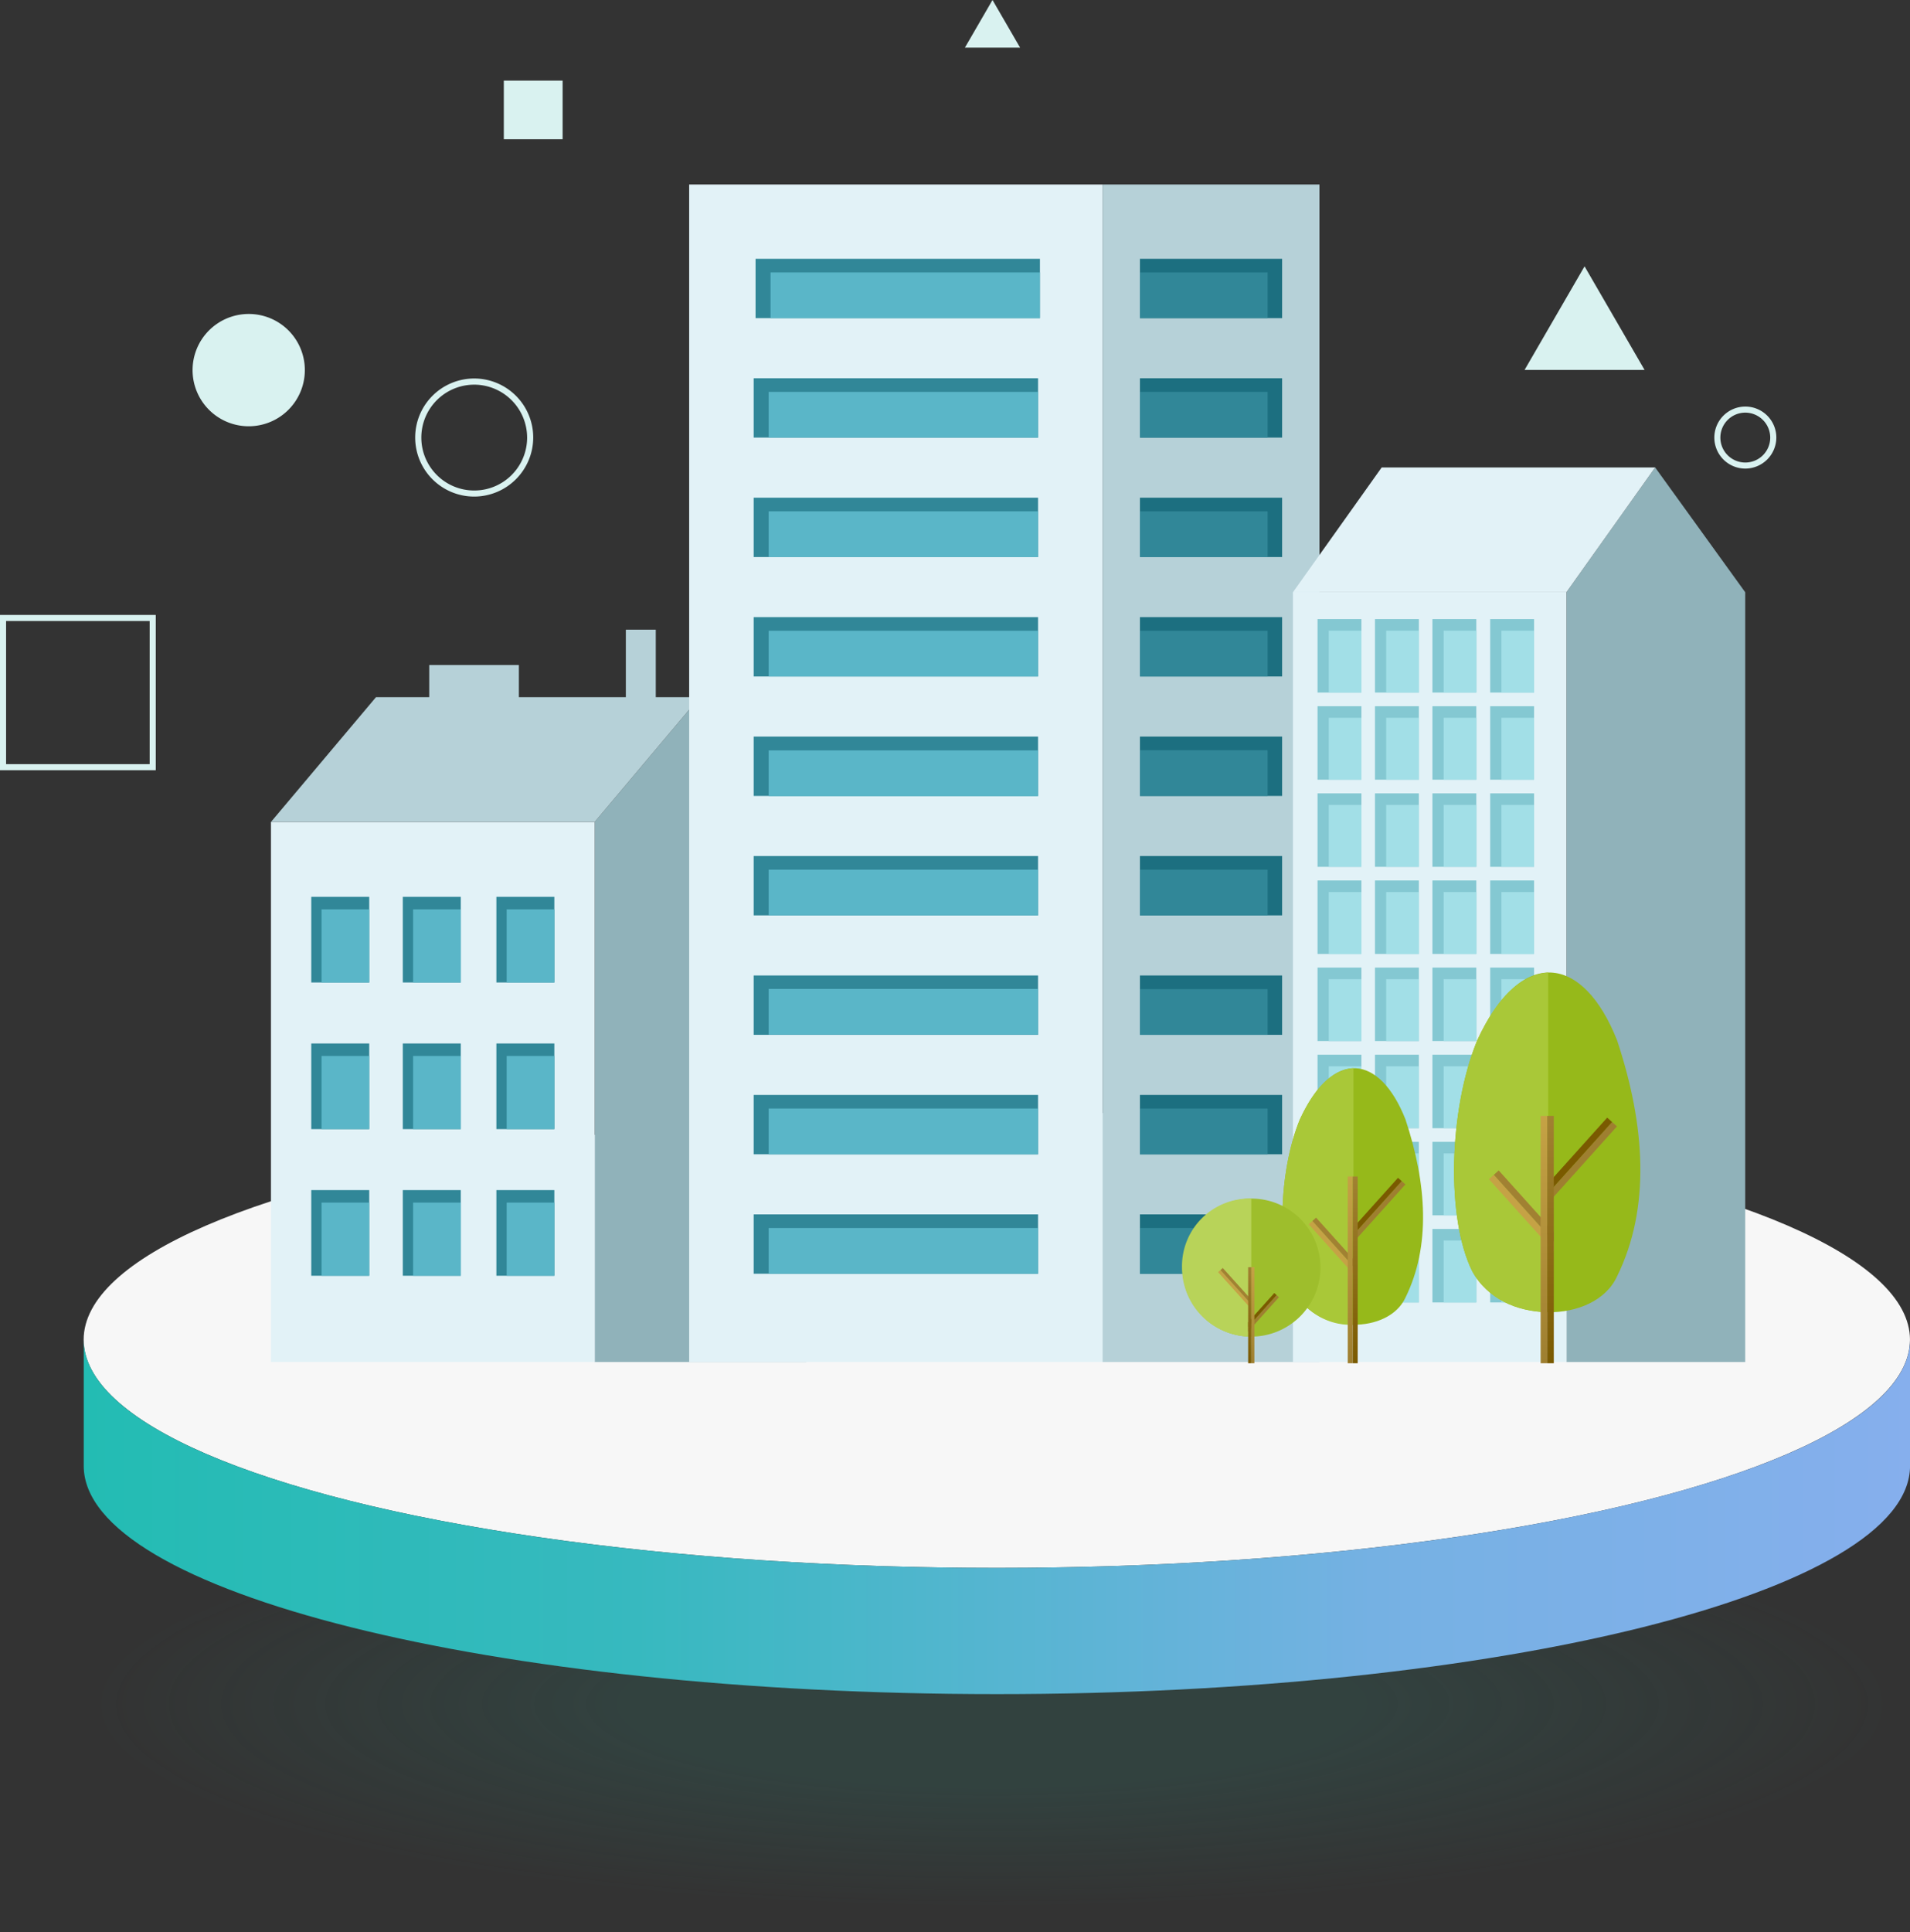 <svg id="c" xmlns="http://www.w3.org/2000/svg" xmlns:xlink="http://www.w3.org/1999/xlink" width="178" height="180" viewBox="0 0 178 180">
  <rect x="0" y="0" width="178" height="180" fill="#333333" stroke="none"/>
  <defs>
    <radialGradient id="radial-gradient" cx="0.5" cy="0.501" r="1.963" gradientTransform="translate(0.375 0.387) scale(0.251 0.227)" gradientUnits="objectBoundingBox">
      <stop offset="0.409" stop-color="#2f7c70" stop-opacity="0.2"/>
      <stop offset="1" stop-color="#2f7c70" stop-opacity="0"/>
    </radialGradient>
    <linearGradient id="linear-gradient" x1="0.007" y1="0.5" x2="1.001" y2="0.5" gradientUnits="objectBoundingBox">
      <stop offset="0" stop-color="#23bcb3"/>
      <stop offset="0.3" stop-color="#37b9bf"/>
      <stop offset="0.7" stop-color="#75b1e3"/>
      <stop offset="0.994" stop-color="#86afed"/>
    </linearGradient>
    <linearGradient id="linear-gradient-2" x1="-52.48" y1="2.26" x2="-50.145" y2="0.059" gradientUnits="objectBoundingBox">
      <stop offset="0" stop-color="#9e7f30"/>
      <stop offset="1" stop-color="#c5a245"/>
    </linearGradient>
    <linearGradient id="linear-gradient-3" x1="-56.927" y1="2.427" x2="-54.409" y2="0.064" gradientUnits="objectBoundingBox">
      <stop offset="0" stop-color="#7a5a00"/>
      <stop offset="1" stop-color="#a18132"/>
    </linearGradient>
    <linearGradient id="linear-gradient-4" x1="-50.606" y1="2.26" x2="-52.94" y2="0.059" xlink:href="#linear-gradient-2"/>
    <linearGradient id="linear-gradient-5" x1="-54.668" y1="2.427" x2="-57.186" y2="0.064" xlink:href="#linear-gradient-3"/>
    <linearGradient id="linear-gradient-6" x1="-509.854" y1="1" x2="-509.854" y2="0" xlink:href="#linear-gradient-2"/>
    <linearGradient id="linear-gradient-7" x1="-511.852" y1="1" x2="-511.852" y2="0" xlink:href="#linear-gradient-3"/>
    <linearGradient id="linear-gradient-8" x1="-74.268" y1="2.26" x2="-76.602" y2="0.059" xlink:href="#linear-gradient-2"/>
    <linearGradient id="linear-gradient-9" x1="-80.257" y1="2.427" x2="-82.776" y2="0.063" xlink:href="#linear-gradient-3"/>
    <linearGradient id="linear-gradient-10" x1="-76.097" y1="2.26" x2="-73.764" y2="0.059" xlink:href="#linear-gradient-2"/>
    <linearGradient id="linear-gradient-11" x1="-82.465" y1="2.427" x2="-79.948" y2="0.064" xlink:href="#linear-gradient-3"/>
    <linearGradient id="linear-gradient-12" x1="-750.365" y1="1" x2="-750.365" y2="0" xlink:href="#linear-gradient-2"/>
    <linearGradient id="linear-gradient-13" x1="-748.365" y1="1" x2="-748.365" y2="0" xlink:href="#linear-gradient-3"/>
    <linearGradient id="linear-gradient-14" x1="-45.77" y1="2.26" x2="-43.435" y2="0.059" xlink:href="#linear-gradient-2"/>
    <linearGradient id="linear-gradient-15" x1="-49.662" y1="2.427" x2="-47.144" y2="0.064" xlink:href="#linear-gradient-3"/>
    <linearGradient id="linear-gradient-16" x1="-43.909" y1="2.26" x2="-46.243" y2="0.059" xlink:href="#linear-gradient-2"/>
    <linearGradient id="linear-gradient-17" x1="-47.408" y1="2.427" x2="-49.926" y2="0.064" xlink:href="#linear-gradient-3"/>
    <linearGradient id="linear-gradient-18" x1="-444.016" y1="1" x2="-444.016" y2="0" xlink:href="#linear-gradient-2"/>
    <linearGradient id="linear-gradient-19" x1="-446.016" y1="1" x2="-446.016" y2="0" xlink:href="#linear-gradient-3"/>
  </defs>
  <ellipse id="Ellipse_13541" data-name="Ellipse 13541" cx="85.101" cy="21.262" rx="85.101" ry="21.262" transform="translate(7.257 137.476)" fill="url(#radial-gradient)"/>
  <ellipse id="Ellipse_13542" data-name="Ellipse 13542" cx="85.101" cy="21.262" rx="85.101" ry="21.262" transform="translate(7.796 103.551)" fill="#f7f7f7"/>
  <path id="Path_11995" data-name="Path 11995" d="M173.777,116.25c-10.208,8.883-42.967,15.384-81.8,15.384s-71.6-6.5-81.8-15.384c-2.146-1.867-3.3-3.839-3.3-5.878v11.756c0,11.743,38.1,21.262,85.1,21.262s85.1-9.519,85.1-21.262V110.372c0,2.039-1.152,4.011-3.3,5.878Z" transform="translate(0.926 14.441)" fill="url(#linear-gradient)"/>
  <path id="Path_11996" data-name="Path 11996" d="M68.564,69.063,58.63,57.437,48.841,69.063v50.314H68.564Z" transform="translate(6.578 7.515)" fill="#90b2ba" fill-rule="evenodd"/>
  <path id="Path_11997" data-name="Path 11997" d="M52.422,67.718H22.254v50.314H52.422Z" transform="translate(2.997 8.86)" fill="#e2f2f7" fill-rule="evenodd"/>
  <path id="Path_11998" data-name="Path 11998" d="M52.422,69.063H22.254l9.788-11.626H62.211Z" transform="translate(2.997 7.515)" fill="#b6d1d8" fill-rule="evenodd"/>
  <rect id="Rectangle_1291" data-name="Rectangle 1291" width="5.402" height="7.978" transform="translate(46.26 83.554)" fill="#318798"/>
  <rect id="Rectangle_1292" data-name="Rectangle 1292" width="5.402" height="7.978" transform="translate(37.539 83.554)" fill="#318798"/>
  <rect id="Rectangle_1293" data-name="Rectangle 1293" width="4.443" height="6.814" transform="translate(47.218 84.718)" fill="#5ab6c8"/>
  <rect id="Rectangle_1294" data-name="Rectangle 1294" width="4.443" height="6.814" transform="translate(38.498 84.718)" fill="#5ab6c8"/>
  <rect id="Rectangle_1295" data-name="Rectangle 1295" width="5.402" height="7.978" transform="translate(46.26 97.216)" fill="#318798"/>
  <rect id="Rectangle_1296" data-name="Rectangle 1296" width="5.402" height="7.978" transform="translate(37.539 97.216)" fill="#318798"/>
  <rect id="Rectangle_1297" data-name="Rectangle 1297" width="4.443" height="6.814" transform="translate(47.218 98.378)" fill="#5ab6c8"/>
  <rect id="Rectangle_1298" data-name="Rectangle 1298" width="4.443" height="6.814" transform="translate(38.498 98.378)" fill="#5ab6c8"/>
  <rect id="Rectangle_1299" data-name="Rectangle 1299" width="5.402" height="7.978" transform="translate(46.26 110.876)" fill="#318798"/>
  <rect id="Rectangle_1300" data-name="Rectangle 1300" width="5.402" height="7.978" transform="translate(37.539 110.876)" fill="#318798"/>
  <rect id="Rectangle_1301" data-name="Rectangle 1301" width="4.443" height="6.814" transform="translate(47.218 112.04)" fill="#5ab6c8"/>
  <rect id="Rectangle_1302" data-name="Rectangle 1302" width="4.443" height="6.814" transform="translate(38.498 112.04)" fill="#5ab6c8"/>
  <rect id="Rectangle_1303" data-name="Rectangle 1303" width="5.402" height="7.978" transform="translate(29.008 83.554)" fill="#318798"/>
  <rect id="Rectangle_1304" data-name="Rectangle 1304" width="4.443" height="6.814" transform="translate(29.967 84.718)" fill="#5ab6c8"/>
  <rect id="Rectangle_1305" data-name="Rectangle 1305" width="5.402" height="7.978" transform="translate(29.008 97.216)" fill="#318798"/>
  <rect id="Rectangle_1306" data-name="Rectangle 1306" width="4.443" height="6.814" transform="translate(29.967 98.378)" fill="#5ab6c8"/>
  <rect id="Rectangle_1307" data-name="Rectangle 1307" width="5.402" height="7.978" transform="translate(29.008 110.876)" fill="#318798"/>
  <rect id="Rectangle_1308" data-name="Rectangle 1308" width="4.443" height="6.814" transform="translate(29.967 112.04)" fill="#5ab6c8"/>
  <rect id="Rectangle_1309" data-name="Rectangle 1309" width="2.789" height="9.496" transform="translate(58.325 58.663)" fill="#b6d1d8"/>
  <rect id="Rectangle_1310" data-name="Rectangle 1310" width="8.354" height="6.202" transform="translate(40.002 61.956)" fill="#b6d1d8"/>
  <rect id="Rectangle_1311" data-name="Rectangle 1311" width="38.528" height="109.704" transform="translate(64.226 17.189)" fill="#e2f2f7"/>
  <rect id="Rectangle_1312" data-name="Rectangle 1312" width="20.209" height="109.704" transform="translate(102.755 17.189)" fill="#b6d1d8"/>
  <rect id="Rectangle_1313" data-name="Rectangle 1313" width="26.501" height="5.529" transform="translate(70.24 79.752)" fill="#318798"/>
  <rect id="Rectangle_1314" data-name="Rectangle 1314" width="26.501" height="5.529" transform="translate(70.24 68.624)" fill="#318798"/>
  <rect id="Rectangle_1315" data-name="Rectangle 1315" width="26.501" height="5.529" transform="translate(70.24 57.495)" fill="#318798"/>
  <rect id="Rectangle_1316" data-name="Rectangle 1316" width="26.501" height="5.529" transform="translate(70.24 46.367)" fill="#318798"/>
  <rect id="Rectangle_1317" data-name="Rectangle 1317" width="26.501" height="5.529" transform="translate(70.24 35.238)" fill="#318798"/>
  <rect id="Rectangle_1318" data-name="Rectangle 1318" width="26.502" height="5.529" transform="translate(70.414 24.111)" fill="#318798"/>
  <rect id="Rectangle_1319" data-name="Rectangle 1319" width="13.251" height="5.529" transform="translate(106.234 79.752)" fill="#1c6f80"/>
  <rect id="Rectangle_1320" data-name="Rectangle 1320" width="13.251" height="5.529" transform="translate(106.234 68.624)" fill="#1c6f80"/>
  <rect id="Rectangle_1321" data-name="Rectangle 1321" width="13.251" height="5.529" transform="translate(106.234 57.495)" fill="#1c6f80"/>
  <rect id="Rectangle_1322" data-name="Rectangle 1322" width="13.251" height="5.529" transform="translate(106.234 46.367)" fill="#1c6f80"/>
  <rect id="Rectangle_1323" data-name="Rectangle 1323" width="13.251" height="5.529" transform="translate(106.234 35.238)" fill="#1c6f80"/>
  <rect id="Rectangle_1324" data-name="Rectangle 1324" width="13.251" height="5.529" transform="translate(106.234 24.111)" fill="#1c6f80"/>
  <rect id="Rectangle_1325" data-name="Rectangle 1325" width="26.501" height="5.529" transform="translate(70.24 102.009)" fill="#318798"/>
  <rect id="Rectangle_1326" data-name="Rectangle 1326" width="26.501" height="5.529" transform="translate(70.24 90.881)" fill="#318798"/>
  <rect id="Rectangle_1327" data-name="Rectangle 1327" width="26.501" height="5.529" transform="translate(70.24 113.138)" fill="#318798"/>
  <rect id="Rectangle_1328" data-name="Rectangle 1328" width="25.105" height="4.258" transform="translate(71.81 25.381)" fill="#5ab6c8"/>
  <rect id="Rectangle_1329" data-name="Rectangle 1329" width="25.105" height="4.258" transform="translate(71.636 36.509)" fill="#5ab6c8"/>
  <rect id="Rectangle_1330" data-name="Rectangle 1330" width="25.105" height="4.258" transform="translate(71.636 47.638)" fill="#5ab6c8"/>
  <rect id="Rectangle_1331" data-name="Rectangle 1331" width="25.105" height="4.258" transform="translate(71.636 58.766)" fill="#5ab6c8"/>
  <rect id="Rectangle_1332" data-name="Rectangle 1332" width="25.105" height="4.259" transform="translate(71.636 69.912)" fill="#5ab6c8"/>
  <rect id="Rectangle_1333" data-name="Rectangle 1333" width="25.105" height="4.258" transform="translate(71.636 81.023)" fill="#5ab6c8"/>
  <rect id="Rectangle_1334" data-name="Rectangle 1334" width="25.105" height="4.258" transform="translate(71.636 92.133)" fill="#5ab6c8"/>
  <rect id="Rectangle_1335" data-name="Rectangle 1335" width="25.105" height="4.258" transform="translate(71.636 103.279)" fill="#5ab6c8"/>
  <rect id="Rectangle_1336" data-name="Rectangle 1336" width="25.105" height="4.258" transform="translate(71.636 114.409)" fill="#5ab6c8"/>
  <rect id="Rectangle_1337" data-name="Rectangle 1337" width="11.898" height="4.258" transform="translate(106.234 25.381)" fill="#318798"/>
  <rect id="Rectangle_1338" data-name="Rectangle 1338" width="11.898" height="4.258" transform="translate(106.234 36.509)" fill="#318798"/>
  <rect id="Rectangle_1339" data-name="Rectangle 1339" width="11.898" height="4.258" transform="translate(106.234 47.638)" fill="#318798"/>
  <rect id="Rectangle_1340" data-name="Rectangle 1340" width="11.898" height="4.258" transform="translate(106.234 58.766)" fill="#318798"/>
  <rect id="Rectangle_1341" data-name="Rectangle 1341" width="11.898" height="4.258" transform="translate(106.234 69.894)" fill="#318798"/>
  <rect id="Rectangle_1342" data-name="Rectangle 1342" width="11.898" height="4.258" transform="translate(106.234 81.023)" fill="#318798"/>
  <rect id="Rectangle_1343" data-name="Rectangle 1343" width="13.251" height="5.529" transform="translate(106.234 113.138)" fill="#1c6f80"/>
  <rect id="Rectangle_1344" data-name="Rectangle 1344" width="13.251" height="5.529" transform="translate(106.234 102.009)" fill="#1c6f80"/>
  <rect id="Rectangle_1345" data-name="Rectangle 1345" width="13.251" height="5.529" transform="translate(106.234 90.881)" fill="#1c6f80"/>
  <rect id="Rectangle_1346" data-name="Rectangle 1346" width="11.898" height="4.258" transform="translate(106.234 92.152)" fill="#318798"/>
  <rect id="Rectangle_1347" data-name="Rectangle 1347" width="11.898" height="4.258" transform="translate(106.234 103.279)" fill="#318798"/>
  <rect id="Rectangle_1348" data-name="Rectangle 1348" width="11.898" height="4.258" transform="translate(106.234 114.408)" fill="#318798"/>
  <path id="Path_11999" data-name="Path 11999" d="M145.316,50.137l-8.393-11.626-8.27,11.626v71.718h16.663Z" transform="translate(17.327 5.039)" fill="#90b2ba" fill-rule="evenodd"/>
  <path id="Path_12000" data-name="Path 12000" d="M131.678,48.792H106.192V120.51h25.486Z" transform="translate(14.302 6.384)" fill="#e2f2f7" fill-rule="evenodd"/>
  <path id="Path_12001" data-name="Path 12001" d="M131.678,50.137H106.192l8.27-11.626h25.486Z" transform="translate(14.302 5.039)" fill="#e2f2f7" fill-rule="evenodd"/>
  <rect id="Rectangle_1349" data-name="Rectangle 1349" width="4.089" height="6.846" transform="translate(138.876 57.677)" fill="#84c8d2"/>
  <rect id="Rectangle_1350" data-name="Rectangle 1350" width="3.044" height="5.766" transform="translate(139.921 58.757)" fill="#a2dfe7"/>
  <rect id="Rectangle_1351" data-name="Rectangle 1351" width="4.089" height="6.846" transform="translate(133.494 57.677)" fill="#84c8d2"/>
  <rect id="Rectangle_1352" data-name="Rectangle 1352" width="3.044" height="5.766" transform="translate(134.539 58.757)" fill="#a2dfe7"/>
  <rect id="Rectangle_1353" data-name="Rectangle 1353" width="4.089" height="6.846" transform="translate(128.14 57.677)" fill="#84c8d2"/>
  <rect id="Rectangle_1354" data-name="Rectangle 1354" width="3.044" height="5.766" transform="translate(129.185 58.757)" fill="#a2dfe7"/>
  <rect id="Rectangle_1355" data-name="Rectangle 1355" width="4.089" height="6.846" transform="translate(122.786 57.677)" fill="#84c8d2"/>
  <rect id="Rectangle_1356" data-name="Rectangle 1356" width="3.044" height="5.766" transform="translate(123.831 58.757)" fill="#a2dfe7"/>
  <rect id="Rectangle_1357" data-name="Rectangle 1357" width="4.089" height="6.846" transform="translate(138.876 65.794)" fill="#84c8d2"/>
  <rect id="Rectangle_1358" data-name="Rectangle 1358" width="3.044" height="5.766" transform="translate(139.921 66.873)" fill="#a2dfe7"/>
  <rect id="Rectangle_1359" data-name="Rectangle 1359" width="4.089" height="6.846" transform="translate(133.494 65.794)" fill="#84c8d2"/>
  <rect id="Rectangle_1360" data-name="Rectangle 1360" width="3.044" height="5.766" transform="translate(134.539 66.873)" fill="#a2dfe7"/>
  <rect id="Rectangle_1361" data-name="Rectangle 1361" width="4.089" height="6.846" transform="translate(128.14 65.794)" fill="#84c8d2"/>
  <rect id="Rectangle_1362" data-name="Rectangle 1362" width="3.044" height="5.766" transform="translate(129.185 66.873)" fill="#a2dfe7"/>
  <rect id="Rectangle_1363" data-name="Rectangle 1363" width="4.089" height="6.846" transform="translate(122.786 65.794)" fill="#84c8d2"/>
  <rect id="Rectangle_1364" data-name="Rectangle 1364" width="3.044" height="5.766" transform="translate(123.831 66.873)" fill="#a2dfe7"/>
  <rect id="Rectangle_1365" data-name="Rectangle 1365" width="4.089" height="6.846" transform="translate(138.876 73.912)" fill="#84c8d2"/>
  <rect id="Rectangle_1366" data-name="Rectangle 1366" width="3.044" height="5.766" transform="translate(139.921 74.99)" fill="#a2dfe7"/>
  <rect id="Rectangle_1367" data-name="Rectangle 1367" width="4.089" height="6.846" transform="translate(133.494 73.912)" fill="#84c8d2"/>
  <rect id="Rectangle_1368" data-name="Rectangle 1368" width="3.044" height="5.766" transform="translate(134.539 74.99)" fill="#a2dfe7"/>
  <rect id="Rectangle_1369" data-name="Rectangle 1369" width="4.089" height="6.846" transform="translate(128.14 73.912)" fill="#84c8d2"/>
  <rect id="Rectangle_1370" data-name="Rectangle 1370" width="3.044" height="5.766" transform="translate(129.185 74.99)" fill="#a2dfe7"/>
  <rect id="Rectangle_1371" data-name="Rectangle 1371" width="4.089" height="6.846" transform="translate(122.786 73.912)" fill="#84c8d2"/>
  <rect id="Rectangle_1372" data-name="Rectangle 1372" width="3.044" height="5.766" transform="translate(123.831 74.99)" fill="#a2dfe7"/>
  <rect id="Rectangle_1373" data-name="Rectangle 1373" width="4.089" height="6.846" transform="translate(138.876 82.029)" fill="#84c8d2"/>
  <rect id="Rectangle_1374" data-name="Rectangle 1374" width="3.044" height="5.766" transform="translate(139.921 83.108)" fill="#a2dfe7"/>
  <rect id="Rectangle_1375" data-name="Rectangle 1375" width="4.089" height="6.846" transform="translate(133.494 82.029)" fill="#84c8d2"/>
  <rect id="Rectangle_1376" data-name="Rectangle 1376" width="3.044" height="5.766" transform="translate(134.539 83.108)" fill="#a2dfe7"/>
  <rect id="Rectangle_1377" data-name="Rectangle 1377" width="4.089" height="6.846" transform="translate(128.14 82.029)" fill="#84c8d2"/>
  <rect id="Rectangle_1378" data-name="Rectangle 1378" width="3.044" height="5.766" transform="translate(129.185 83.108)" fill="#a2dfe7"/>
  <rect id="Rectangle_1379" data-name="Rectangle 1379" width="4.089" height="6.846" transform="translate(122.786 82.029)" fill="#84c8d2"/>
  <rect id="Rectangle_1380" data-name="Rectangle 1380" width="3.044" height="5.766" transform="translate(123.831 83.108)" fill="#a2dfe7"/>
  <rect id="Rectangle_1381" data-name="Rectangle 1381" width="4.089" height="6.846" transform="translate(138.876 90.145)" fill="#84c8d2"/>
  <rect id="Rectangle_1382" data-name="Rectangle 1382" width="3.044" height="5.766" transform="translate(139.921 91.225)" fill="#a2dfe7"/>
  <rect id="Rectangle_1383" data-name="Rectangle 1383" width="4.089" height="6.846" transform="translate(133.494 90.145)" fill="#84c8d2"/>
  <rect id="Rectangle_1384" data-name="Rectangle 1384" width="3.044" height="5.766" transform="translate(134.539 91.225)" fill="#a2dfe7"/>
  <rect id="Rectangle_1385" data-name="Rectangle 1385" width="4.089" height="6.846" transform="translate(128.14 90.145)" fill="#84c8d2"/>
  <rect id="Rectangle_1386" data-name="Rectangle 1386" width="3.044" height="5.766" transform="translate(129.185 91.225)" fill="#a2dfe7"/>
  <rect id="Rectangle_1387" data-name="Rectangle 1387" width="4.089" height="6.846" transform="translate(122.786 90.145)" fill="#84c8d2"/>
  <rect id="Rectangle_1388" data-name="Rectangle 1388" width="3.044" height="5.766" transform="translate(123.831 91.225)" fill="#a2dfe7"/>
  <rect id="Rectangle_1389" data-name="Rectangle 1389" width="4.089" height="6.846" transform="translate(138.876 98.262)" fill="#84c8d2"/>
  <rect id="Rectangle_1390" data-name="Rectangle 1390" width="3.044" height="5.766" transform="translate(139.921 99.342)" fill="#a2dfe7"/>
  <rect id="Rectangle_1391" data-name="Rectangle 1391" width="4.089" height="6.846" transform="translate(133.494 98.262)" fill="#84c8d2"/>
  <rect id="Rectangle_1392" data-name="Rectangle 1392" width="3.044" height="5.766" transform="translate(134.539 99.342)" fill="#a2dfe7"/>
  <rect id="Rectangle_1393" data-name="Rectangle 1393" width="4.089" height="6.846" transform="translate(128.14 98.262)" fill="#84c8d2"/>
  <rect id="Rectangle_1394" data-name="Rectangle 1394" width="3.044" height="5.766" transform="translate(129.185 99.342)" fill="#a2dfe7"/>
  <rect id="Rectangle_1395" data-name="Rectangle 1395" width="4.089" height="6.846" transform="translate(122.786 98.262)" fill="#84c8d2"/>
  <rect id="Rectangle_1396" data-name="Rectangle 1396" width="3.044" height="5.766" transform="translate(123.831 99.342)" fill="#a2dfe7"/>
  <rect id="Rectangle_1397" data-name="Rectangle 1397" width="4.089" height="6.846" transform="translate(138.876 106.379)" fill="#84c8d2"/>
  <rect id="Rectangle_1398" data-name="Rectangle 1398" width="3.044" height="5.766" transform="translate(139.921 107.459)" fill="#a2dfe7"/>
  <rect id="Rectangle_1399" data-name="Rectangle 1399" width="4.089" height="6.846" transform="translate(133.494 106.379)" fill="#84c8d2"/>
  <rect id="Rectangle_1400" data-name="Rectangle 1400" width="3.044" height="5.766" transform="translate(134.539 107.459)" fill="#a2dfe7"/>
  <rect id="Rectangle_1401" data-name="Rectangle 1401" width="4.089" height="6.846" transform="translate(128.14 106.379)" fill="#84c8d2"/>
  <rect id="Rectangle_1402" data-name="Rectangle 1402" width="3.044" height="5.766" transform="translate(129.185 107.459)" fill="#a2dfe7"/>
  <rect id="Rectangle_1403" data-name="Rectangle 1403" width="4.089" height="6.846" transform="translate(122.786 106.379)" fill="#84c8d2"/>
  <rect id="Rectangle_1404" data-name="Rectangle 1404" width="3.044" height="5.766" transform="translate(123.831 107.459)" fill="#a2dfe7"/>
  <rect id="Rectangle_1405" data-name="Rectangle 1405" width="4.089" height="6.846" transform="translate(138.876 114.496)" fill="#84c8d2"/>
  <rect id="Rectangle_1406" data-name="Rectangle 1406" width="3.044" height="5.766" transform="translate(139.921 115.576)" fill="#a2dfe7"/>
  <rect id="Rectangle_1407" data-name="Rectangle 1407" width="4.089" height="6.846" transform="translate(133.494 114.496)" fill="#84c8d2"/>
  <rect id="Rectangle_1408" data-name="Rectangle 1408" width="3.044" height="5.766" transform="translate(134.539 115.576)" fill="#a2dfe7"/>
  <rect id="Rectangle_1409" data-name="Rectangle 1409" width="4.089" height="6.846" transform="translate(128.14 114.496)" fill="#84c8d2"/>
  <rect id="Rectangle_1410" data-name="Rectangle 1410" width="3.044" height="5.766" transform="translate(129.185 115.576)" fill="#a2dfe7"/>
  <rect id="Rectangle_1411" data-name="Rectangle 1411" width="4.089" height="6.846" transform="translate(122.786 114.496)" fill="#84c8d2"/>
  <rect id="Rectangle_1412" data-name="Rectangle 1412" width="3.044" height="5.766" transform="translate(123.831 115.576)" fill="#a2dfe7"/>
  <path id="Path_12002" data-name="Path 12002" d="M106.612,109.035c-1.853-3.7-1.673-11.357.344-16.263,3.12-6.684,7.458-6.023,9.838,0,2.012,6.055,2.356,11.824,0,16.605C115.233,112.785,108.661,112.815,106.612,109.035Z" transform="translate(14.186 11.514)" fill="#96b91a" fill-rule="evenodd"/>
  <path id="Path_12003" data-name="Path 12003" d="M106.612,109.035c-1.853-3.7-1.673-11.357.344-16.263q2.076-4.539,4.993-4.768v23.9a5.89,5.89,0,0,1-5.336-2.867Z" transform="translate(14.186 11.514)" fill="#a9c838" fill-rule="evenodd"/>
  <path id="Path_12004" data-name="Path 12004" d="M107.487,100.9l.345-.308,4.219,4.694v.691Z" transform="translate(14.477 13.161)" fill-rule="evenodd" fill="url(#linear-gradient-2)"/>
  <path id="Path_12005" data-name="Path 12005" d="M107.791,100.626l.344-.308,3.875,4.311v.691Z" transform="translate(14.518 13.125)" fill-rule="evenodd" fill="url(#linear-gradient-3)"/>
  <path id="Path_12006" data-name="Path 12006" d="M115.971,97.614l-.345-.308L111.406,102v.691Z" transform="translate(15.004 12.731)" fill-rule="evenodd" fill="url(#linear-gradient-4)"/>
  <path id="Path_12007" data-name="Path 12007" d="M115.626,97.342l-.345-.309-3.875,4.311v.691Z" transform="translate(15.004 12.696)" fill-rule="evenodd" fill="url(#linear-gradient-5)"/>
  <rect id="Rectangle_1413" data-name="Rectangle 1413" width="0.463" height="17.396" transform="translate(125.603 109.611)" fill="url(#linear-gradient-6)"/>
  <rect id="Rectangle_1414" data-name="Rectangle 1414" width="0.463" height="17.396" transform="translate(126.066 109.611)" fill="url(#linear-gradient-7)"/>
  <path id="Path_12008" data-name="Path 12008" d="M103.534,111.606a6.43,6.43,0,1,1,6.452-6.43A6.453,6.453,0,0,1,103.534,111.606Z" transform="translate(13.075 12.92)" fill="#9ebe2c" fill-rule="evenodd"/>
  <path id="Path_12009" data-name="Path 12009" d="M103.534,98.746v12.86a6.431,6.431,0,0,1-6.452-6.43,6.292,6.292,0,0,1,6.452-6.43Z" transform="translate(13.075 12.92)" fill="#b8d359" fill-rule="evenodd"/>
  <path id="Path_12010" data-name="Path 12010" d="M105.383,106.894l-.217-.193-2.654,2.953v.434Z" transform="translate(13.807 13.961)" fill-rule="evenodd" fill="url(#linear-gradient-8)"/>
  <path id="Path_12011" data-name="Path 12011" d="M105.166,106.723l-.217-.193-2.437,2.711v.435Z" transform="translate(13.807 13.938)" fill-rule="evenodd" fill="url(#linear-gradient-9)"/>
  <path id="Path_12012" data-name="Path 12012" d="M100.046,104.828l.217-.193,2.655,2.951v.435Z" transform="translate(13.474 13.69)" fill-rule="evenodd" fill="url(#linear-gradient-10)"/>
  <path id="Path_12013" data-name="Path 12013" d="M100.237,104.658l.217-.195,2.438,2.712v.434Z" transform="translate(13.5 13.668)" fill-rule="evenodd" fill="url(#linear-gradient-11)"/>
  <rect id="Rectangle_1415" data-name="Rectangle 1415" width="0.29" height="8.951" transform="translate(116.609 118.056)" fill="url(#linear-gradient-12)"/>
  <rect id="Rectangle_1416" data-name="Rectangle 1416" width="0.29" height="8.951" transform="translate(116.319 118.056)" fill="url(#linear-gradient-13)"/>
  <path id="Path_12014" data-name="Path 12014" d="M121.129,107.973c-2.454-4.9-2.216-15.042.455-21.538,4.134-8.853,9.877-7.976,13.031,0,2.664,8.019,3.119,15.661,0,21.993-2.066,4.513-10.77,4.552-13.486-.453Z" transform="translate(16.085 10.483)" fill="#96b91a" fill-rule="evenodd"/>
  <path id="Path_12015" data-name="Path 12015" d="M121.129,107.973c-2.454-4.9-2.216-15.042.455-21.538q2.75-6.012,6.612-6.315v31.651c-3.14-.083-5.569-1.237-7.067-3.8Z" transform="translate(16.085 10.483)" fill="#a9c838" fill-rule="evenodd"/>
  <path id="Path_12016" data-name="Path 12016" d="M122.289,97.194l.456-.407L128.333,103v.915Z" transform="translate(16.47 12.663)" fill-rule="evenodd" fill="url(#linear-gradient-14)"/>
  <path id="Path_12017" data-name="Path 12017" d="M122.691,96.834l.456-.407,5.132,5.708v.915Z" transform="translate(16.524 12.616)" fill-rule="evenodd" fill="url(#linear-gradient-15)"/>
  <path id="Path_12018" data-name="Path 12018" d="M133.523,92.844l-.455-.407-5.589,6.216v.916Z" transform="translate(17.169 12.094)" fill-rule="evenodd" fill="url(#linear-gradient-16)"/>
  <path id="Path_12019" data-name="Path 12019" d="M133.068,92.484l-.457-.407-5.132,5.708V98.7Z" transform="translate(17.169 12.047)" fill-rule="evenodd" fill="url(#linear-gradient-17)"/>
  <rect id="Rectangle_1417" data-name="Rectangle 1417" width="0.613" height="23.04" transform="translate(143.578 103.967)" fill="url(#linear-gradient-18)"/>
  <rect id="Rectangle_1418" data-name="Rectangle 1418" width="0.613" height="23.04" transform="translate(144.191 103.967)" fill="url(#linear-gradient-19)"/>
  <path id="Path_12020" data-name="Path 12020" d="M26.279,31.08a5.231,5.231,0,1,1-5.231-5.213,5.222,5.222,0,0,1,5.231,5.213Z" transform="translate(2.13 3.384)" fill="#d9f2f0"/>
  <path id="Path_12021" data-name="Path 12021" d="M39.589,42.182a5.5,5.5,0,1,1,5.515-5.5A5.51,5.51,0,0,1,39.589,42.182Zm0-10.425a4.93,4.93,0,1,0,4.947,4.929A4.943,4.943,0,0,0,39.589,31.756Z" transform="translate(4.589 4.081)" fill="#d9f2f0"/>
  <path id="Path_12022" data-name="Path 12022" d="M143.682,39.274a2.889,2.889,0,1,1,2.9-2.889A2.9,2.9,0,0,1,143.682,39.274Zm0-5.212a2.324,2.324,0,1,0,2.332,2.324A2.331,2.331,0,0,0,143.682,34.062Z" transform="translate(18.961 4.382)" fill="#d9f2f0"/>
  <path id="Path_12023" data-name="Path 12023" d="M14.515,65.128H0V50.662H14.515ZM.567,64.562h13.38V51.227H.567Z" transform="translate(0 6.629)" fill="#d9f2f0"/>
  <rect id="Rectangle_1419" data-name="Rectangle 1419" width="5.479" height="5.461" transform="translate(46.953 7.511)" fill="#d9f2f0"/>
  <path id="Path_12024" data-name="Path 12024" d="M130.807,21.942l-5.591,9.652H136.4Z" transform="translate(16.864 2.871)" fill="#d9f2f0"/>
  <path id="Path_12025" data-name="Path 12025" d="M81.821,0l-2.57,4.437h5.141Z" transform="translate(10.674)" fill="#d9f2f0"/>
</svg>
